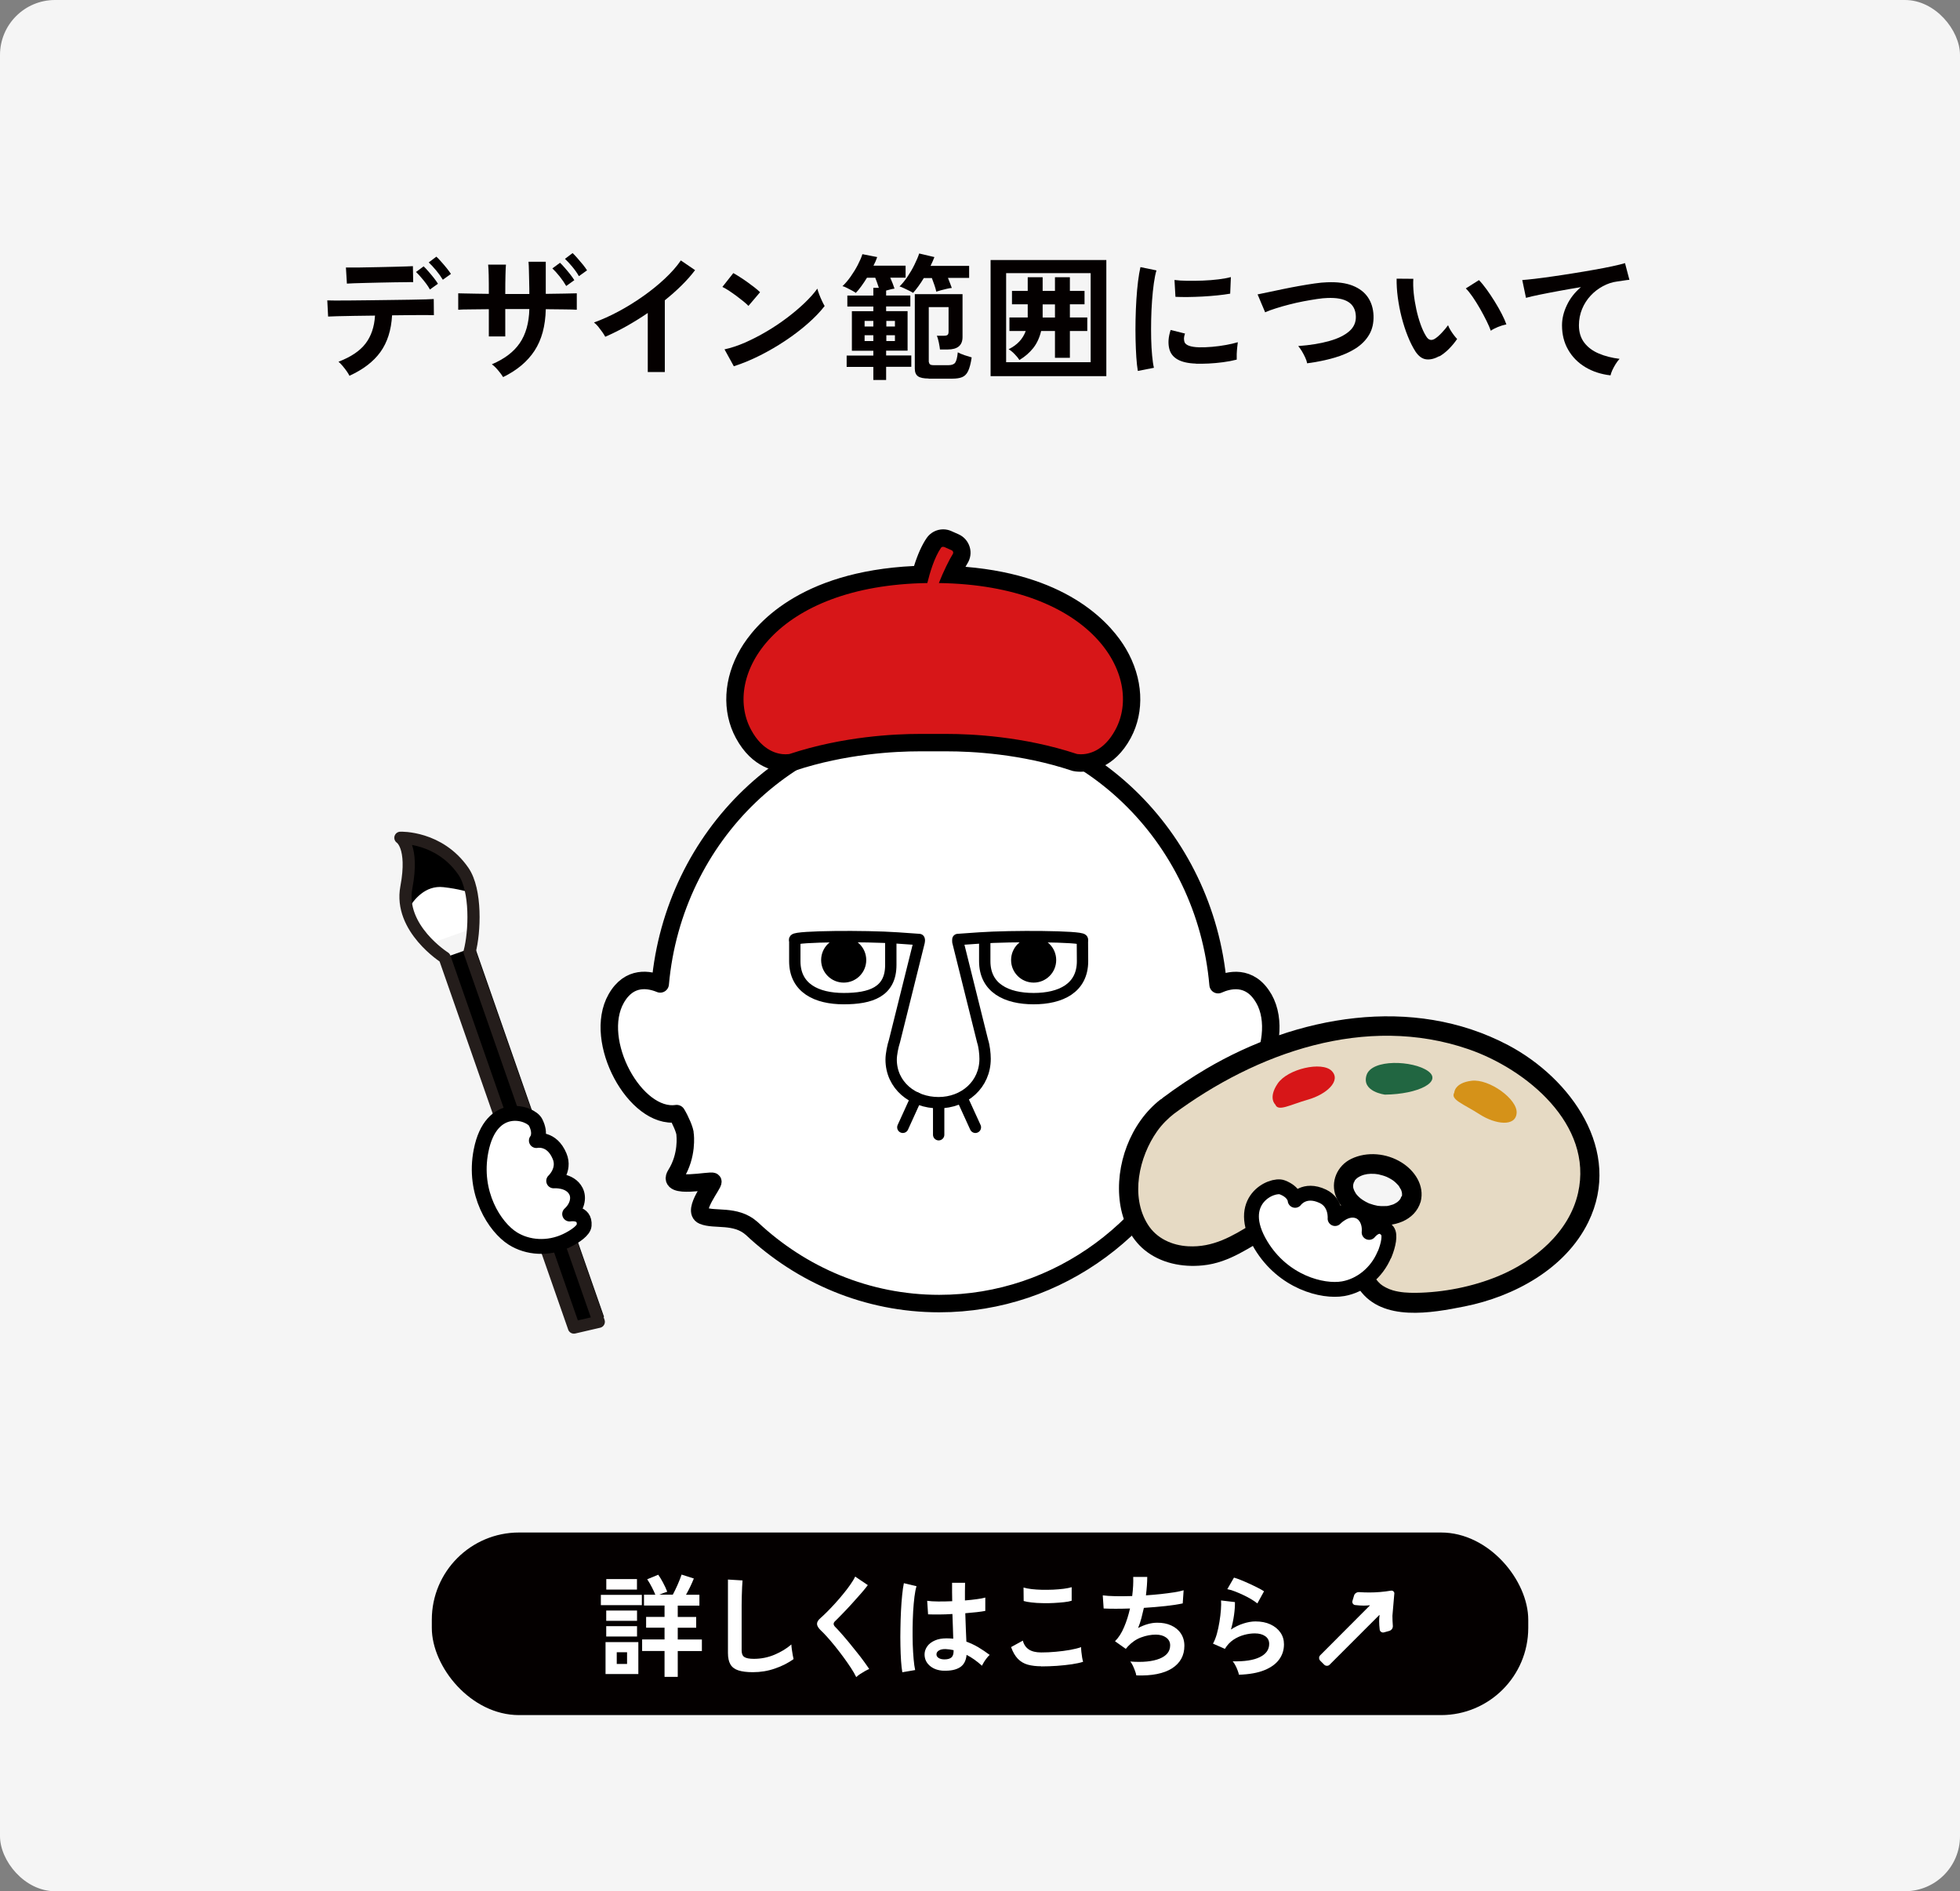 <svg viewBox="0 0 285 275" xmlns="http://www.w3.org/2000/svg" data-name="レイヤー 2" id="_レイヤー_2">
  <rect x="0" y="0" width="285" height="275" fill="#808080" stroke="none"/>
  <defs>
    <style>
      .cls-1 {
        stroke-width: 2.16px;
      }

      .cls-1, .cls-2, .cls-3, .cls-4 {
        stroke: #000;
      }

      .cls-1, .cls-2, .cls-5 {
        fill: #fff;
      }

      .cls-1, .cls-2, .cls-4, .cls-6 {
        stroke-linecap: round;
        stroke-linejoin: round;
      }

      .cls-2 {
        stroke-width: 2.54px;
      }

      .cls-3 {
        stroke-miterlimit: 10;
        stroke-width: 1.06px;
      }

      .cls-7 {
        fill: #e6dac4;
      }

      .cls-8 {
        fill: #d71618;
      }

      .cls-4 {
        stroke-width: 1.65px;
      }

      .cls-4, .cls-6 {
        fill: none;
      }

      .cls-9 {
        fill: #040000;
      }

      .cls-10 {
        fill: #f5f5f5;
      }

      .cls-6 {
        stroke: #241d1b;
        stroke-width: 1.77px;
      }

      .cls-11 {
        fill: #216641;
      }

      .cls-12 {
        fill: #d59219;
      }
    </style>
  </defs>
  <g data-name="レイヤー 1" id="_レイヤー_1-2">
    <g>
      <rect ry="8" rx="8" height="275" width="285" class="cls-10"></rect>
      <g>
        <g>
          <path d="M50.82,54.66c-.09-.2-.23-.43-.42-.7-.19-.26-.38-.52-.6-.77-.21-.25-.4-.44-.58-.59,1.79-.69,3.1-1.56,3.92-2.63.82-1.06,1.29-2.42,1.39-4.08-1.05.01-2.05.03-3.01.04s-1.78.03-2.46.05-1.13.04-1.35.05l-.12-2.35c.16.01.54.02,1.13.02s1.33,0,2.21-.01c.88,0,1.83-.02,2.85-.03s2.05-.03,3.07-.04c1.02-.01,1.97-.03,2.85-.04.88-.01,1.62-.03,2.23-.05.6-.02.98-.04,1.14-.05l.02,2.35c-.19-.01-.58-.02-1.17-.02s-1.32,0-2.17.01-1.76.02-2.74.03c-.12,2.16-.69,3.94-1.7,5.34-1.01,1.4-2.52,2.55-4.5,3.45ZM50.44,41.23l-.14-2.33h.98c.5,0,1.09,0,1.77-.02.68-.01,1.4-.03,2.15-.04.75-.01,1.46-.03,2.15-.05.68-.02,1.27-.04,1.75-.05.48-.01.8-.03.94-.04l.04,2.33c-.17-.01-.5-.02-.98,0-.48,0-1.06.01-1.73.02s-1.37.02-2.09.04c-.72.02-1.42.04-2.09.05-.67.01-1.25.03-1.74.05s-.83.04-1.01.05ZM62.51,42.09c-.15-.28-.34-.58-.58-.89-.24-.32-.48-.62-.74-.91-.25-.29-.48-.54-.7-.74l1.11-.82c.19.17.41.41.69.73.27.31.54.63.8.96.26.33.45.61.59.84l-1.17.84ZM64.38,40.66c-.25-.42-.58-.88-.97-1.35s-.76-.86-1.07-1.15l1.11-.84c.19.17.42.41.7.73.28.31.55.63.81.95.26.33.46.6.61.83l-1.17.84Z" class="cls-9"></path>
          <path d="M73.15,54.82c-.17-.28-.41-.6-.72-.97s-.61-.66-.91-.88c1.82-.77,3.17-1.79,4.05-3.07.88-1.28,1.35-2.93,1.4-4.96h-3.5v3.98h-2.39v-3.96c-1.01.01-1.92.02-2.73.03-.82,0-1.39.02-1.72.05v-2.39c.16,0,.45,0,.88.02.43.01.96.02,1.58.03.62,0,1.29.02,1.99.03,0-1.13,0-2.04-.02-2.74s-.04-1.21-.08-1.51h2.59c-.03.29-.05.8-.07,1.53-.02.73-.03,1.64-.03,2.74h3.5c0-.46,0-1-.02-1.6-.01-.6-.03-1.19-.04-1.75-.01-.56-.03-1.01-.06-1.34h2.51v4.67c.99-.01,1.9-.03,2.72-.04.82-.01,1.42-.03,1.79-.04v2.39c-.35-.03-.93-.04-1.76-.05-.83,0-1.75-.02-2.75-.03-.05,2.44-.6,4.45-1.63,6.03-1.03,1.58-2.56,2.86-4.57,3.84ZM82.32,41.57c-.24-.42-.55-.88-.94-1.37-.39-.49-.75-.88-1.06-1.17l1.11-.82c.19.17.41.41.69.73.27.31.54.63.8.96.26.33.45.61.59.84l-1.17.84ZM84.17,40.14c-.24-.42-.56-.88-.95-1.35-.4-.48-.76-.86-1.07-1.15l1.11-.84c.19.17.41.41.69.73.27.31.54.63.81.95.26.33.46.6.6.83l-1.17.84Z" class="cls-9"></path>
          <path d="M94.19,54.12v-8.61c-1.01.69-2.04,1.33-3.09,1.92-1.05.59-2.09,1.1-3.09,1.54-.11-.2-.25-.43-.44-.7-.19-.26-.38-.52-.59-.78-.21-.25-.41-.45-.61-.6,1.15-.41,2.35-.95,3.58-1.61,1.23-.66,2.42-1.4,3.57-2.21,1.15-.81,2.2-1.66,3.15-2.55.95-.89,1.73-1.77,2.33-2.65l2.07,1.41c-.57.76-1.23,1.5-1.98,2.24-.75.74-1.55,1.45-2.42,2.14v10.44h-2.49Z" class="cls-9"></path>
          <path d="M108.83,44.48c-.17-.19-.42-.4-.73-.66-.31-.25-.66-.52-1.03-.8-.38-.28-.75-.53-1.1-.77-.36-.23-.67-.41-.93-.53l1.59-2.01c.27.15.58.33.93.56.36.23.73.47,1.1.74.38.27.73.53,1.06.79.33.26.6.49.8.69l-1.69,1.99ZM106.7,53.25l-1.35-2.45c.94-.2,1.93-.53,2.97-.98,1.04-.46,2.08-.99,3.13-1.61,1.05-.62,2.04-1.28,2.98-1.99.94-.71,1.79-1.43,2.56-2.16.76-.73,1.38-1.42,1.86-2.09.05.23.14.5.27.84.13.33.26.65.41.96.15.31.27.55.38.73-.65.84-1.46,1.68-2.44,2.54-.97.86-2.05,1.68-3.23,2.47-1.18.79-2.41,1.51-3.7,2.16-1.29.65-2.57,1.18-3.84,1.59Z" class="cls-9"></path>
          <path d="M126.99,55.26v-1.91h-3.88v-1.65h3.88v-.7h-3.12v-5.75h3.12v-.68h-3.78v-1.59h3.78v-1.13h.8c-.08-.23-.16-.47-.25-.74-.09-.26-.18-.5-.27-.72h-1.21c-.27.44-.54.85-.82,1.23-.28.38-.54.71-.8.97-.12-.09-.3-.21-.55-.34-.25-.13-.49-.26-.75-.39-.25-.13-.46-.21-.64-.25.41-.38.81-.85,1.19-1.39.38-.54.73-1.1,1.03-1.68.3-.58.53-1.1.68-1.58l2.15.42c-.13.4-.31.82-.54,1.25h4.67v1.75h-2.23c.27.6.47,1.13.62,1.59-.13.01-.31.05-.54.1-.23.05-.45.11-.68.18v.72h3.52v1.59h-3.52v.68h3.12v5.75h-3.12v.7h3.66v1.65h-3.66v1.91h-1.89ZM125.72,47.48h1.27v-.82h-1.27v.82ZM125.72,49.59h1.27v-.84h-1.27v.84ZM128.88,47.48h1.25v-.82h-1.25v.82ZM128.88,49.59h1.25v-.84h-1.25v.84ZM132.78,42.59c-.12-.08-.31-.18-.56-.31-.25-.13-.51-.25-.77-.37-.26-.12-.47-.21-.65-.26.38-.37.77-.84,1.14-1.39.38-.56.72-1.14,1.02-1.75.3-.61.54-1.16.7-1.65l2.21.52c-.07.19-.15.39-.25.61-.1.22-.2.44-.31.67h5.61v1.75h-3.08c.11.27.21.53.31.79.1.26.18.48.25.67-.17.01-.41.05-.71.12-.3.07-.59.14-.88.22-.29.08-.51.15-.67.2-.05-.27-.14-.59-.27-.96-.13-.38-.25-.72-.37-1.02h-1.17c-.25.42-.52.83-.8,1.21-.28.38-.54.71-.78.97ZM135.03,55.04c-.73,0-1.25-.11-1.55-.33-.31-.22-.46-.59-.46-1.12v-10.82h6.94v6.24c0,1.21-.72,1.81-2.17,1.81h-1.11c-.03-.26-.08-.61-.17-1.03s-.18-.75-.29-.97h1.03c.25,0,.43-.04.53-.12.1-.08.15-.24.15-.48v-3.56h-2.88v7.94c.03.17.09.3.18.38.09.08.28.12.56.12h2.13c.48,0,.81-.13.98-.38s.3-.75.37-1.49c.23.13.55.27.96.41.42.14.77.25,1.06.33-.13.89-.31,1.55-.52,1.99s-.5.73-.87.88c-.36.15-.84.22-1.44.22h-3.44Z" class="cls-9"></path>
          <path d="M144.04,54.7v-16.89h16.83v16.89h-16.83ZM146.3,52.67h12.29v-12.95h-12.29v12.95ZM148.23,52.35c-.13-.22-.35-.5-.66-.82-.31-.33-.61-.57-.91-.75,1.25-.61,2.07-1.49,2.49-2.65h-2.37v-1.97h2.66v-1.91h-2.29v-1.95h2.29v-1.99h2.17v1.99h1.79v-1.99h2.17v1.99h2.13v1.95h-2.13v1.91h2.53v1.97h-2.53v3.9h-2.17v-3.9h-2.01c-.23.97-.61,1.79-1.14,2.47-.54.68-1.21,1.26-2.02,1.75ZM151.61,46.17h1.79v-1.91h-1.79v1.91Z" class="cls-9"></path>
          <path d="M165.45,53.94c-.09-.54-.17-1.21-.22-2-.05-.79-.09-1.65-.11-2.59s-.02-1.9,0-2.89c.02-.99.06-1.97.12-2.91s.14-1.83.24-2.64c.1-.81.22-1.5.35-2.07l2.33.48c-.15.48-.27,1.1-.38,1.86-.11.76-.19,1.6-.26,2.51-.07.91-.11,1.84-.13,2.79-.02.95-.02,1.88,0,2.78s.07,1.72.14,2.45c.07.73.15,1.32.26,1.77l-2.35.46ZM173.9,52.87c-2.29-.07-3.59-.82-3.9-2.25-.08-.36-.11-.76-.08-1.19s.13-.92.3-1.45l2.09.52c-.09.25-.14.48-.15.68,0,.2.02.38.07.54.17.48.88.74,2.11.78.6.01,1.24-.01,1.92-.07.68-.06,1.35-.15,2.01-.27.66-.12,1.23-.25,1.72-.4-.03.19-.06.44-.09.76-.03.32-.06.64-.07.96s-.01.59,0,.81c-.62.16-1.29.29-2,.38-.71.09-1.41.16-2.09.19-.68.03-1.3.04-1.84.03ZM170.92,43.16l-.14-2.45c.5.07,1.12.11,1.85.12.73.01,1.49,0,2.28-.03.79-.03,1.54-.09,2.27-.18s1.32-.2,1.8-.33l-.1,2.41c-.53.09-1.15.18-1.85.25-.7.07-1.43.13-2.18.17-.75.04-1.47.06-2.15.07-.68,0-1.28,0-1.78-.03Z" class="cls-9"></path>
          <path d="M190.07,52.83c-.04-.24-.13-.52-.28-.84-.15-.32-.31-.63-.49-.93-.18-.3-.36-.55-.53-.74,1.74-.13,3.24-.37,4.5-.73,1.27-.35,2.24-.83,2.92-1.42s1-1.33.96-2.21c-.08-1.87-1.46-2.74-4.14-2.63-.41.01-.91.06-1.51.15-.6.09-1.24.2-1.94.33-.7.13-1.39.29-2.09.47-.7.18-1.35.36-1.96.56-.61.19-1.13.38-1.55.57,0-.01-.06-.15-.17-.41-.11-.26-.24-.56-.38-.89-.14-.34-.26-.64-.37-.89-.11-.26-.17-.39-.18-.41.41-.08.94-.19,1.59-.33.65-.14,1.36-.29,2.14-.45.78-.16,1.55-.31,2.34-.45.78-.14,1.52-.26,2.22-.36.7-.1,1.29-.16,1.78-.17,1.52-.07,2.78.1,3.76.49s1.72.96,2.22,1.7.77,1.62.81,2.63c.04,1.07-.17,2.01-.63,2.79-.46.79-1.12,1.46-1.98,2.01-.86.55-1.89,1-3.09,1.35-1.2.35-2.52.62-3.97.81Z" class="cls-9"></path>
          <path d="M209.25,51.8c-.66.37-1.29.52-1.87.45-.58-.07-1.1-.45-1.55-1.12-.41-.64-.79-1.39-1.13-2.25-.35-.86-.64-1.78-.89-2.74-.25-.97-.43-1.94-.56-2.9-.13-.97-.18-1.88-.17-2.72l2.43.02c-.04.65-.02,1.36.06,2.13.08.77.21,1.55.38,2.33.17.78.38,1.51.62,2.18s.5,1.23.78,1.68c.19.32.39.5.61.55s.45,0,.71-.17c.32-.21.65-.5,1-.88.35-.37.65-.73.89-1.07.07.2.18.42.33.68.15.25.32.5.5.74.18.24.34.43.49.58-.36.53-.77,1.02-1.22,1.47s-.92.81-1.38,1.07ZM216.77,48.08c-.13-.38-.34-.86-.62-1.43s-.6-1.16-.95-1.78-.72-1.19-1.07-1.71c-.36-.52-.69-.93-.99-1.22l1.91-1.21c.33.33.7.78,1.1,1.33s.8,1.15,1.19,1.78.74,1.24,1.04,1.83c.3.59.52,1.09.66,1.5-.41.08-.83.21-1.24.38s-.76.35-1.02.54Z" class="cls-9"></path>
          <path d="M234.17,54.58c-1.38-.16-2.6-.56-3.66-1.2-1.06-.64-1.89-1.48-2.49-2.53-.6-1.04-.89-2.22-.89-3.55,0-.95.23-1.93.7-2.91.46-.99,1.15-1.87,2.05-2.64-1.06.17-2.11.36-3.16.55-1.05.19-2,.38-2.85.55-.85.17-1.51.33-1.98.46l-.54-2.59c.44-.03,1.04-.09,1.82-.18.78-.09,1.65-.21,2.63-.35.97-.14,1.98-.29,3.02-.46s2.05-.33,3.02-.51c.98-.17,1.85-.34,2.63-.51.78-.17,1.38-.31,1.82-.45l.64,2.43c-.2.01-.45.04-.75.09-.3.05-.64.1-1.02.15-.72.09-1.41.32-2.08.68-.67.36-1.27.82-1.79,1.38-.52.56-.94,1.21-1.24,1.94-.3.73-.46,1.52-.46,2.37,0,1.01.26,1.85.78,2.53s1.22,1.2,2.12,1.58c.89.38,1.9.63,3.01.77-.2.21-.39.47-.58.77-.19.3-.34.6-.48.89-.13.3-.22.55-.26.75Z" class="cls-9"></path>
        </g>
        <rect ry="12.68" rx="12.68" height="26.55" width="159.43" y="222.84" x="62.79" class="cls-9"></rect>
        <g>
          <path d="M87.37,233.4v-1.49h5.96v1.49h-5.96ZM88.05,243.42v-4.64h4.77v4.64h-4.77ZM88.15,235.68v-1.49h4.48v1.49h-4.48ZM88.15,237.96v-1.5h4.48v1.5h-4.48ZM88.16,231.14v-1.53h4.46v1.53h-4.46ZM89.68,241.95h1.5v-1.7h-1.5v1.7ZM96.63,243.82v-3.75h-3.26v-1.68h3.26v-1.71h-2.68v-1.57h2.68v-1.65h-2.99v-1.58h1.65c-.14-.34-.31-.72-.53-1.13-.21-.41-.43-.78-.65-1.11l1.6-.66c.22.3.45.68.7,1.15.25.46.45.9.61,1.32-.15.05-.33.12-.54.19-.21.08-.42.16-.62.24h1.97c.22-.4.44-.87.69-1.42.24-.55.44-1.05.59-1.5l1.78.57c-.15.38-.33.78-.53,1.2-.2.42-.41.81-.61,1.16h1.95v1.58h-3.15v1.65h2.68v1.57h-2.68v1.71h3.51v1.68h-3.51v3.75h-1.91Z" class="cls-5"></path>
          <path d="M109.46,243.15c-.86,0-1.56-.09-2.09-.26-.53-.17-.92-.46-1.16-.87-.24-.41-.36-.96-.36-1.66v-10.68l2.12.13c-.02.18-.04.49-.06.92-.02.43-.04.89-.05,1.39-.01.4-.02.83-.02,1.31,0,.47,0,1,0,1.57v4.98c0,.47.13.8.4.97.26.17.72.26,1.38.26,1.05,0,2.05-.2,3-.6.94-.4,1.76-.89,2.45-1.49.01.2.03.45.07.73.04.29.08.56.13.81.05.25.09.45.12.59-.78.56-1.68,1.02-2.71,1.37-1.03.36-2.09.53-3.19.53Z" class="cls-5"></path>
          <path d="M124.5,243.86c-.19-.4-.45-.85-.78-1.35-.33-.5-.69-1.02-1.08-1.55-.39-.53-.79-1.05-1.2-1.56-.41-.51-.79-.96-1.16-1.37-.36-.4-.67-.72-.93-.96-.37-.36-.55-.67-.55-.95s.18-.56.53-.86c.27-.24.59-.54.95-.9.37-.37.75-.77,1.15-1.21s.79-.89,1.17-1.36c.38-.46.73-.91,1.03-1.35.31-.44.55-.83.72-1.19l1.84,1.24c-.24.32-.56.72-.98,1.2-.42.47-.86.97-1.32,1.48s-.92,1-1.36,1.45c-.44.46-.82.84-1.13,1.14-.25.25-.24.51.03.79.24.24.53.55.88.95.35.39.72.83,1.12,1.31.39.48.78.96,1.17,1.45.39.48.74.94,1.05,1.37.31.43.56.78.74,1.06-.17.06-.38.17-.63.31-.25.14-.49.29-.72.44-.23.16-.41.3-.54.43Z" class="cls-5"></path>
          <path d="M131.2,243.13c-.08-.42-.13-.96-.18-1.62s-.07-1.4-.09-2.21c-.02-.81-.02-1.65,0-2.52.01-.87.04-1.71.08-2.54.04-.83.1-1.59.17-2.29.07-.7.15-1.28.25-1.74l1.84.44c-.12.38-.22.88-.3,1.52s-.14,1.34-.19,2.12c-.04.78-.07,1.59-.08,2.42-.01.83,0,1.63.02,2.42.03.78.07,1.49.13,2.14.06.65.13,1.17.22,1.57l-1.87.32ZM137.2,242.94c-.84-.04-1.51-.29-2.02-.74-.51-.45-.75-1.01-.74-1.68.01-.41.15-.79.4-1.14s.62-.63,1.1-.84c.47-.21,1.04-.31,1.7-.31.34,0,.67.02.97.05-.01-.47-.03-1.01-.05-1.62-.02-.6-.04-1.26-.07-1.97-.67.04-1.31.07-1.94.07-.62,0-1.16,0-1.6-.02l-.13-1.97c.4.06.92.1,1.58.1.65,0,1.34,0,2.06-.04-.01-.43-.02-.87-.02-1.32,0-.45,0-.9,0-1.36h1.89c-.01.41-.02.83-.02,1.26,0,.43,0,.87,0,1.31.65-.05,1.23-.12,1.76-.19s.93-.15,1.2-.23v1.94c-.3.06-.71.12-1.23.18-.52.05-1.08.11-1.68.16.02.79.05,1.54.08,2.25s.06,1.34.08,1.88c.6.22,1.18.49,1.74.82.56.33,1.11.71,1.65,1.11-.12.1-.26.24-.41.44-.16.2-.3.4-.43.61s-.23.39-.29.52c-.72-.66-1.46-1.18-2.23-1.58-.08.85-.4,1.46-.98,1.82-.58.36-1.36.52-2.35.48ZM137.34,241.29c.44,0,.77-.09.99-.27.22-.18.33-.5.33-.96v-.11c-.37-.09-.75-.14-1.15-.16-.4-.01-.72.05-.96.19s-.37.32-.38.55c-.01.23.09.41.31.55.21.14.5.21.86.21Z" class="cls-5"></path>
          <path d="M151.39,242.29c-.72,0-1.37-.08-1.93-.23-.57-.16-1.05-.44-1.45-.85-.4-.41-.73-.98-.99-1.71l1.71-.94c.14.56.43.99.86,1.28.43.29,1.03.44,1.81.44.69,0,1.4-.03,2.13-.1.73-.06,1.42-.16,2.07-.27.65-.12,1.18-.25,1.6-.4,0,.17.01.4.04.68.03.28.07.56.11.82.05.27.09.48.14.63-.43.14-.98.26-1.65.36-.67.1-1.39.17-2.16.23-.77.05-1.53.08-2.29.08ZM148.85,232.79l-.02-1.95c.31.1.7.17,1.17.23.47.05.98.09,1.52.1s1.09,0,1.64-.02c.55-.03,1.05-.07,1.52-.13s.85-.14,1.15-.23v1.97c-.27.09-.63.16-1.1.21-.46.05-.97.09-1.52.12-.55.03-1.1.04-1.66.02-.56-.01-1.08-.04-1.55-.1-.47-.05-.86-.12-1.15-.21Z" class="cls-5"></path>
          <path d="M165.22,243.58c-.03-.18-.09-.4-.19-.65-.09-.25-.2-.5-.31-.74s-.24-.44-.37-.59c1.8.14,3.21,0,4.25-.41,1.03-.41,1.55-1.06,1.55-1.95,0-.47-.2-.85-.59-1.13-.39-.28-.89-.42-1.49-.42-.7,0-1.41.13-2.13.4-.72.26-1.37.71-1.95,1.33-.04.05-.09.11-.14.17-.05.06-.1.12-.15.17l-1.57-1.11c.52-.51.96-1.19,1.32-2.05.37-.86.65-1.77.86-2.71-1.5.05-2.77.05-3.83,0l-.13-1.91c.47.06,1.09.11,1.84.12.75.02,1.57,0,2.44-.02.13-1.02.18-1.95.15-2.78h2.04c0,.79-.07,1.68-.19,2.68.75-.05,1.48-.12,2.18-.19.7-.08,1.34-.16,1.91-.25s1.03-.19,1.39-.3l-.13,1.91c-.64.14-1.46.27-2.47.38-1.01.11-2.07.2-3.18.27-.11.5-.23.99-.36,1.49s-.29.97-.48,1.44c.47-.25.94-.44,1.4-.57.46-.13.91-.2,1.36-.2.76-.01,1.45.12,2.04.39.6.27,1.07.65,1.41,1.16s.52,1.1.52,1.8c0,1.42-.6,2.51-1.79,3.28-1.2.76-2.92,1.11-5.19,1.03Z" class="cls-5"></path>
          <path d="M180.15,243.5c-.03-.16-.1-.37-.19-.61-.09-.25-.2-.5-.33-.74-.13-.25-.26-.44-.39-.58,1.72.04,3.04-.16,3.95-.61.91-.45,1.36-1.09,1.36-1.92,0-.48-.19-.86-.58-1.13s-.89-.4-1.52-.4c-.49,0-1,.07-1.55.22-.55.15-1.07.38-1.56.71-.49.33-.9.77-1.23,1.32l-1.73-.76c.21-.38.4-.85.56-1.41.16-.57.28-1.16.38-1.77s.17-1.2.21-1.74c.04-.55.05-1,.02-1.36l2.02.24c.01.53-.03,1.15-.13,1.87-.1.72-.25,1.42-.45,2.12.57-.38,1.17-.67,1.79-.87s1.21-.31,1.76-.31c.84,0,1.57.14,2.19.43s1.1.68,1.45,1.18.52,1.07.52,1.72c0,.82-.23,1.55-.7,2.2-.47.65-1.19,1.17-2.15,1.56-.96.39-2.19.61-3.69.66ZM182.83,233.15c-.27-.22-.59-.43-.96-.65-.37-.22-.76-.42-1.17-.61s-.81-.36-1.2-.51c-.39-.15-.74-.24-1.04-.3l.97-1.68c.28.08.61.19,1,.35.39.16.79.33,1.22.53.43.19.83.39,1.21.58.38.19.7.37.94.53l-.97,1.76Z" class="cls-5"></path>
        </g>
        <path d="M191.97,241.48c-.11-.12-.16-.25-.16-.4s.05-.28.16-.39l7.21-7.23s.01,0,0-.02c0-.01-.01-.02-.02-.02-.26.03-.55.05-.87.05-.38,0-.78-.03-1.22-.08-.15-.01-.26-.08-.35-.2-.08-.13-.11-.26-.06-.41l.24-.8c.05-.15.14-.26.28-.35.13-.09.28-.13.45-.12.48.03.97.05,1.47.05,1.06,0,2.12-.09,3.19-.27h.08c.1,0,.18.04.26.12s.12.17.12.26l-.28,3.27c0,.49.02.98.06,1.47.01.17-.03.32-.12.45-.09.13-.21.22-.37.28l-.79.22c-.15.04-.28.02-.41-.06-.13-.08-.2-.19-.22-.34-.05-.43-.08-.84-.08-1.22,0-.31.02-.6.06-.87,0-.01,0-.02-.02-.02-.01,0-.02,0-.03,0l-7.21,7.21c-.11.11-.23.16-.39.16s-.29-.05-.4-.16l-.58-.58Z" class="cls-5"></path>
        <g>
          <g>
            <polygon points="69.05 137.69 87.83 191.48 83.45 193.03 64.66 139.24 69.05 137.69"></polygon>
            <g>
              <path d="M61.98,136.04s-2.8-2.67-2.9-5.14c-.09-2.47.51-8.63-.86-9.09-1.37-.46,8.83,1.37,10.31,7.43,1.19,4.87-.08,5.87-.08,5.87l-5.75,2.03-.72-1.1Z" class="cls-5"></path>
              <path d="M58.22,121.81c1.37.46.77,6.62.86,9.09.02.44.12.88.27,1.31.81-1.39,2.48-3.51,5.13-3.21,2.33.26,3.44.7,4.17.79-.04-.18-.08-.35-.12-.54-1.48-6.07-11.68-7.89-10.31-7.43Z"></path>
            </g>
            <path d="M83.45,193.03l-18.79-53.79s-6.7-4.23-5.57-10.22c1.13-6-.87-7.2-.87-7.2,0,0,5.63-.23,9.15,4.85,1.93,2.78,1.68,8.88.91,11.74l18.79,53.79-3.62.84Z" class="cls-6"></path>
          </g>
          <g>
            <path d="M183.77,145.21c-2.03-3.58-5.2-2.69-6.65-2.03-1.88-21.64-19.32-38.6-40.56-38.6s-38.63,16.9-40.56,38.49c-1.54-.64-4.48-1.26-6.4,2.13-3.49,6.14,2.78,17.61,8.79,16.73.51.83,1.26,2.48,1.23,3.06h0s.4,3.01-1.36,5.79c-1.41,2.22,5.18.73,5.39,1.02.21.29-3.1,4.26-1.44,4.97,1.66.71,4.74-.21,7.05,1.82,0,0,.02.01.03.02,7.22,6.8,16.79,10.94,27.28,10.94,17.5,0,32.41-11.51,38.18-27.65,6.08,1.23,12.57-10.47,9.03-16.69Z" class="cls-2"></path>
            <g>
              <path d="M157.19,110.95c-.48,0-.79-.06-.88-.08-.04,0-.08-.02-.12-.03-7.5-2.48-14.79-2.85-18.46-2.85,0,0-1.55.01-2.02.01s-2.02-.01-2.02-.01c-3.68,0-10.96.37-18.46,2.85-.04.01-.08.02-.12.03-.09.02-.4.08-.88.08-1.16,0-4.06-.41-6.13-4.24-1.86-3.45-1.61-7.84.67-11.72,1.94-3.3,8.22-10.92,25.09-11.46.42-1.52,1.05-3.31,1.91-4.58.3-.45.81-.72,1.36-.72.24,0,.46.05.68.14l1.06.47c.44.2.78.58.92,1.04s.07.96-.19,1.37c-.27.42-.74,1.32-1.19,2.31,16.21.76,22.31,8.17,24.22,11.42,2.28,3.89,2.54,8.27.67,11.73-2.06,3.83-4.97,4.24-6.13,4.24Z" class="cls-8"></path>
              <path d="M137.15,79.51c.06,0,.11.01.16.03l1.06.47c.22.1.3.36.17.56-.47.73-1.41,2.63-2.02,4.21,22.31.32,29.84,13.6,25.67,21.33-1.7,3.16-3.95,3.57-5.01,3.57-.37,0-.6-.05-.6-.05-7.77-2.57-15.36-2.91-18.86-2.91-.23,0-.45,0-.65,0-.46,0-.91,0-1.37,0s-.91,0-1.37,0c-.2,0-.41,0-.65,0-3.5,0-11.09.34-18.86,2.91,0,0-.22.05-.6.05-1.06,0-3.31-.41-5.01-3.57-4.16-7.72,3.36-20.99,25.63-21.33.37-1.51,1.02-3.71,1.98-5.11.07-.11.19-.16.31-.16M137.15,76.97c-.97,0-1.87.48-2.41,1.27-.69,1.01-1.3,2.37-1.83,4.06-16.81.8-23.21,8.62-25.22,12.04-2.51,4.27-2.77,9.12-.69,12.97,2.39,4.43,5.86,4.91,7.25,4.91.59,0,1.01-.08,1.16-.11.08-.02.16-.04.23-.07,7.33-2.42,14.46-2.79,18.06-2.79.22,0,.43,0,.61,0,.47,0,.94,0,1.4,0s.93,0,1.4,0c.19,0,.39,0,.61,0,3.6,0,10.74.36,18.06,2.79.08.03.15.05.23.07.15.03.57.11,1.16.11,1.38,0,4.86-.48,7.25-4.91,2.07-3.85,1.81-8.7-.7-12.97-1.93-3.29-7.93-10.65-23.33-11.92.11-.2.2-.36.27-.47.46-.72.59-1.6.34-2.42-.25-.82-.83-1.49-1.62-1.84l-1.06-.47c-.38-.17-.78-.25-1.19-.25h0Z"></path>
            </g>
            <circle r="2.75" cy="139.6" cx="122.68" class="cls-3"></circle>
            <line y2="163.92" x2="131.28" y1="159.63" x1="133.23" class="cls-4"></line>
            <line y2="165" x2="136.49" y1="160.76" x1="136.49" class="cls-4"></line>
            <path d="M129.53,136.91v3.4c0,3.93-2.92,4.9-6.85,4.9s-7.11-1.52-7.11-5.45v-2.91" class="cls-4"></path>
            <circle r="2.75" cy="139.6" cx="150.3" class="cls-3"></circle>
            <path d="M143.19,136.97s0,2,0,2.79c0,3.93,3.18,5.45,7.11,5.45,3.93,0,7.11-1.52,7.11-5.45,0-.83-.02-2.91-.02-2.91" class="cls-4"></path>
            <line y2="163.92" x2="141.83" y1="159.63" x1="139.87" class="cls-4"></line>
            <g>
              <path d="M115.55,136.61h0c.21-.47,10.23-.55,14.98-.22l3.13.22" class="cls-4"></path>
              <path d="M157.39,136.61h0c-.21-.47-10.23-.55-14.98-.22l-3.13.22" class="cls-4"></path>
              <path d="M133.66,136.85s0,.06,0,.09l-3.6,14.46c-.23.68-.48,1.91-.48,2.67,0,3.74,3.15,6.27,6.89,6.27s6.77-2.64,6.77-6.38c0-.76-.13-1.88-.36-2.56l-3.6-14.46" class="cls-4"></path>
            </g>
          </g>
          <path d="M82.33,180.42c-2.62,1.24-5.6,1.04-7.78-.34-2.59-1.64-5.82-6.57-4.6-12.75,1.46-7.42,7.21-5.54,7.93-4.13.89,1.75.11,2.65.11,2.65,0,0,2.23-.5,3.38,2.27.85,2.03-.86,3.59-.86,3.59,0,0,2.37-.2,3.24,1.5.5.98.17,2.33-.92,3.32,0,0,2.28-.4,2.11,1.66-.05.68-1.22,1.57-2.63,2.24Z" class="cls-1"></path>
          <g>
            <g>
              <path d="M169.8,160.85c-7.99,6.05-8.5,22.68,4.73,21.75,6.69-.47,9.55-6.43,15.82-5.7,12.18,2.75.92,16.16,22.89,11.55,3.83-.8,7.5-2.34,10.63-4.69,23.56-17.65-13.98-52.93-54.07-22.91ZM205.13,174.37c-.53,1.94-3.15,2.92-5.84,2.18-2.69-.74-4.44-2.91-3.91-4.86.53-1.94,3.15-2.92,5.84-2.18,2.69.74,4.44,2.91,3.91,4.86Z" class="cls-7"></path>
              <g>
                <path d="M168.79,159.84c-4.43,3.42-6.71,9.61-5.93,15.11.37,2.58,1.5,5.1,3.54,6.79,2.36,1.94,5.5,2.56,8.49,2.26,3.97-.39,6.86-2.72,10.24-4.54,2.61-1.41,5.42-1.6,7.95.07.61.41,1.25,1.07,1.6,1.62.43.67.78,1.42.99,1.94.59,1.51,1.06,3.11,2.01,4.44,3.36,4.71,10.5,3.39,15.31,2.43,7.14-1.43,14.63-5.45,17.96-12.25,5.07-10.37-2.54-20.92-11.64-25.73-13.95-7.37-30.8-4.28-43.89,3.42-2.19,1.29-4.3,2.71-6.34,4.23-1.45,1.08-.04,3.56,1.44,2.46,12.16-9.04,28.07-14.67,43-9.53,8.37,2.88,18.21,10.92,15.94,20.92-1.3,5.74-6.39,9.93-11.62,12.09-3.7,1.53-7.96,2.37-11.97,2.42-1.12.01-2.25-.05-3.33-.36-.67-.19-1.42-.58-1.81-.92-.98-.88-1.44-2.07-1.91-3.33-.59-1.56-1.18-3.1-2.23-4.42-1.28-1.62-3.1-2.64-5.07-3.21-3.34-.97-6.58.45-9.38,2.18-2.97,1.84-5.75,3.49-9.38,3.29-2.34-.13-4.59-1.14-5.86-3.17-2.57-4.08-1.27-9.84,1.36-13.56.71-1,1.58-1.87,2.55-2.62,1.45-1.12-.58-3.12-2.01-2.01Z"></path>
                <path d="M203.76,173.99s-.13.36-.04.16c.07-.17-.03.05-.05.09-.05.08-.1.16-.15.24.03-.05.19-.2.01-.02-.05.06-.1.11-.16.17,0,0-.29.25-.12.12.14-.11-.06.04-.1.07-.1.07-.21.13-.32.19-.09.05-.19.1-.28.14.06-.03.23-.08-.02,0-.17.05-.34.11-.51.15-.11.03-.22.05-.34.07-.25.04.33,0-.11,0-.24,0-.49.02-.73.01-.43-.02-.58-.04-1.07-.17-.22-.06-.44-.13-.66-.21-.27-.09-.14-.05-.07-.03-.13-.06-.26-.12-.39-.19-.19-.1-.37-.21-.55-.33-.1-.06-.19-.13-.28-.2.05.04.16.15-.03-.03-.13-.12-.26-.23-.38-.36-.07-.08-.14-.16-.21-.24-.06-.08-.05-.06.03.04-.04-.05-.07-.1-.1-.15-.09-.15-.18-.31-.26-.47.14.26-.03-.08-.06-.2-.02-.07-.03-.15-.05-.22-.09-.31-.03.18,0,0,.01-.08-.01-.19,0-.27,0-.1.08-.4,0-.06.04-.15.08-.29.12-.44-.08.3.08-.12.14-.22.11-.18-.23.22.02-.03.05-.06.1-.11.16-.17s.12-.11.17-.16c-.23.2.05-.03.1-.06.57-.36,1.19-.51,1.83-.53.49-.01.8.02,1.13.08.23.05.46.11.69.18.1.03.19.06.29.1.07.02.14.05.21.08-.09-.04-.09-.04,0,0,.24.11.47.23.7.37.08.05.16.1.23.15.04.03.35.27.15.11.17.14.33.29.48.45.06.06.11.13.17.19.25.27-.11-.2.08.11.1.17.2.34.3.52-.13-.24-.03-.09,0-.02.03.11.07.21.1.32,0,.02.07.37.04.14-.03-.22,0,.15,0,.19,0,.07-.01.15,0,.22,0,.11,0,.07.01-.11-.01.07-.03.15-.05.22-.19.75.24,1.55,1,1.75s1.56-.25,1.75-1c.59-2.35-.86-4.51-2.8-5.71-2.14-1.33-4.99-1.62-7.28-.52-2.06.98-3.1,3.37-2.23,5.51.93,2.28,3.27,3.73,5.65,4.08,2.65.39,5.82-.53,6.66-3.37.22-.74-.26-1.55-1-1.75s-1.53.25-1.75,1Z"></path>
              </g>
            </g>
            <path d="M185.44,160.61s-1.09-.94.35-3.06c1.44-2.12,6.43-3.27,7.85-1.83s-.77,3.41-3.43,4.17c-2.66.76-4.38,1.8-4.77.71Z" class="cls-8"></path>
            <path d="M211.46,158.9s-.01-1.44,2.53-1.75c2.54-.31,6.7,2.68,6.54,4.7-.15,2.02-3.07,1.67-5.4.17s-4.24-2.11-3.68-3.12Z" class="cls-12"></path>
            <path d="M201.39,159.17s-3.43-.41-2.69-2.82,6.78-2.15,8.94-.61c2.16,1.54-1.38,3.37-6.25,3.43Z" class="cls-11"></path>
          </g>
          <path d="M201.3,182.42c-1.11,2.67-3.46,4.53-5.99,4.97-3.02.52-8.72-.96-11.97-6.36-3.9-6.48,1.62-8.95,3.11-8.38,1.83.7,1.87,1.89,1.87,1.89,0,0,1.32-1.87,4.03-.59,1.99.94,1.78,3.24,1.78,3.24,0,0,1.62-1.74,3.4-1.06,1.02.39,1.69,1.61,1.55,3.07,0,0,1.42-1.83,2.68-.19.41.54.15,1.99-.44,3.42Z" class="cls-1"></path>
        </g>
      </g>
    </g>
  </g>
</svg>